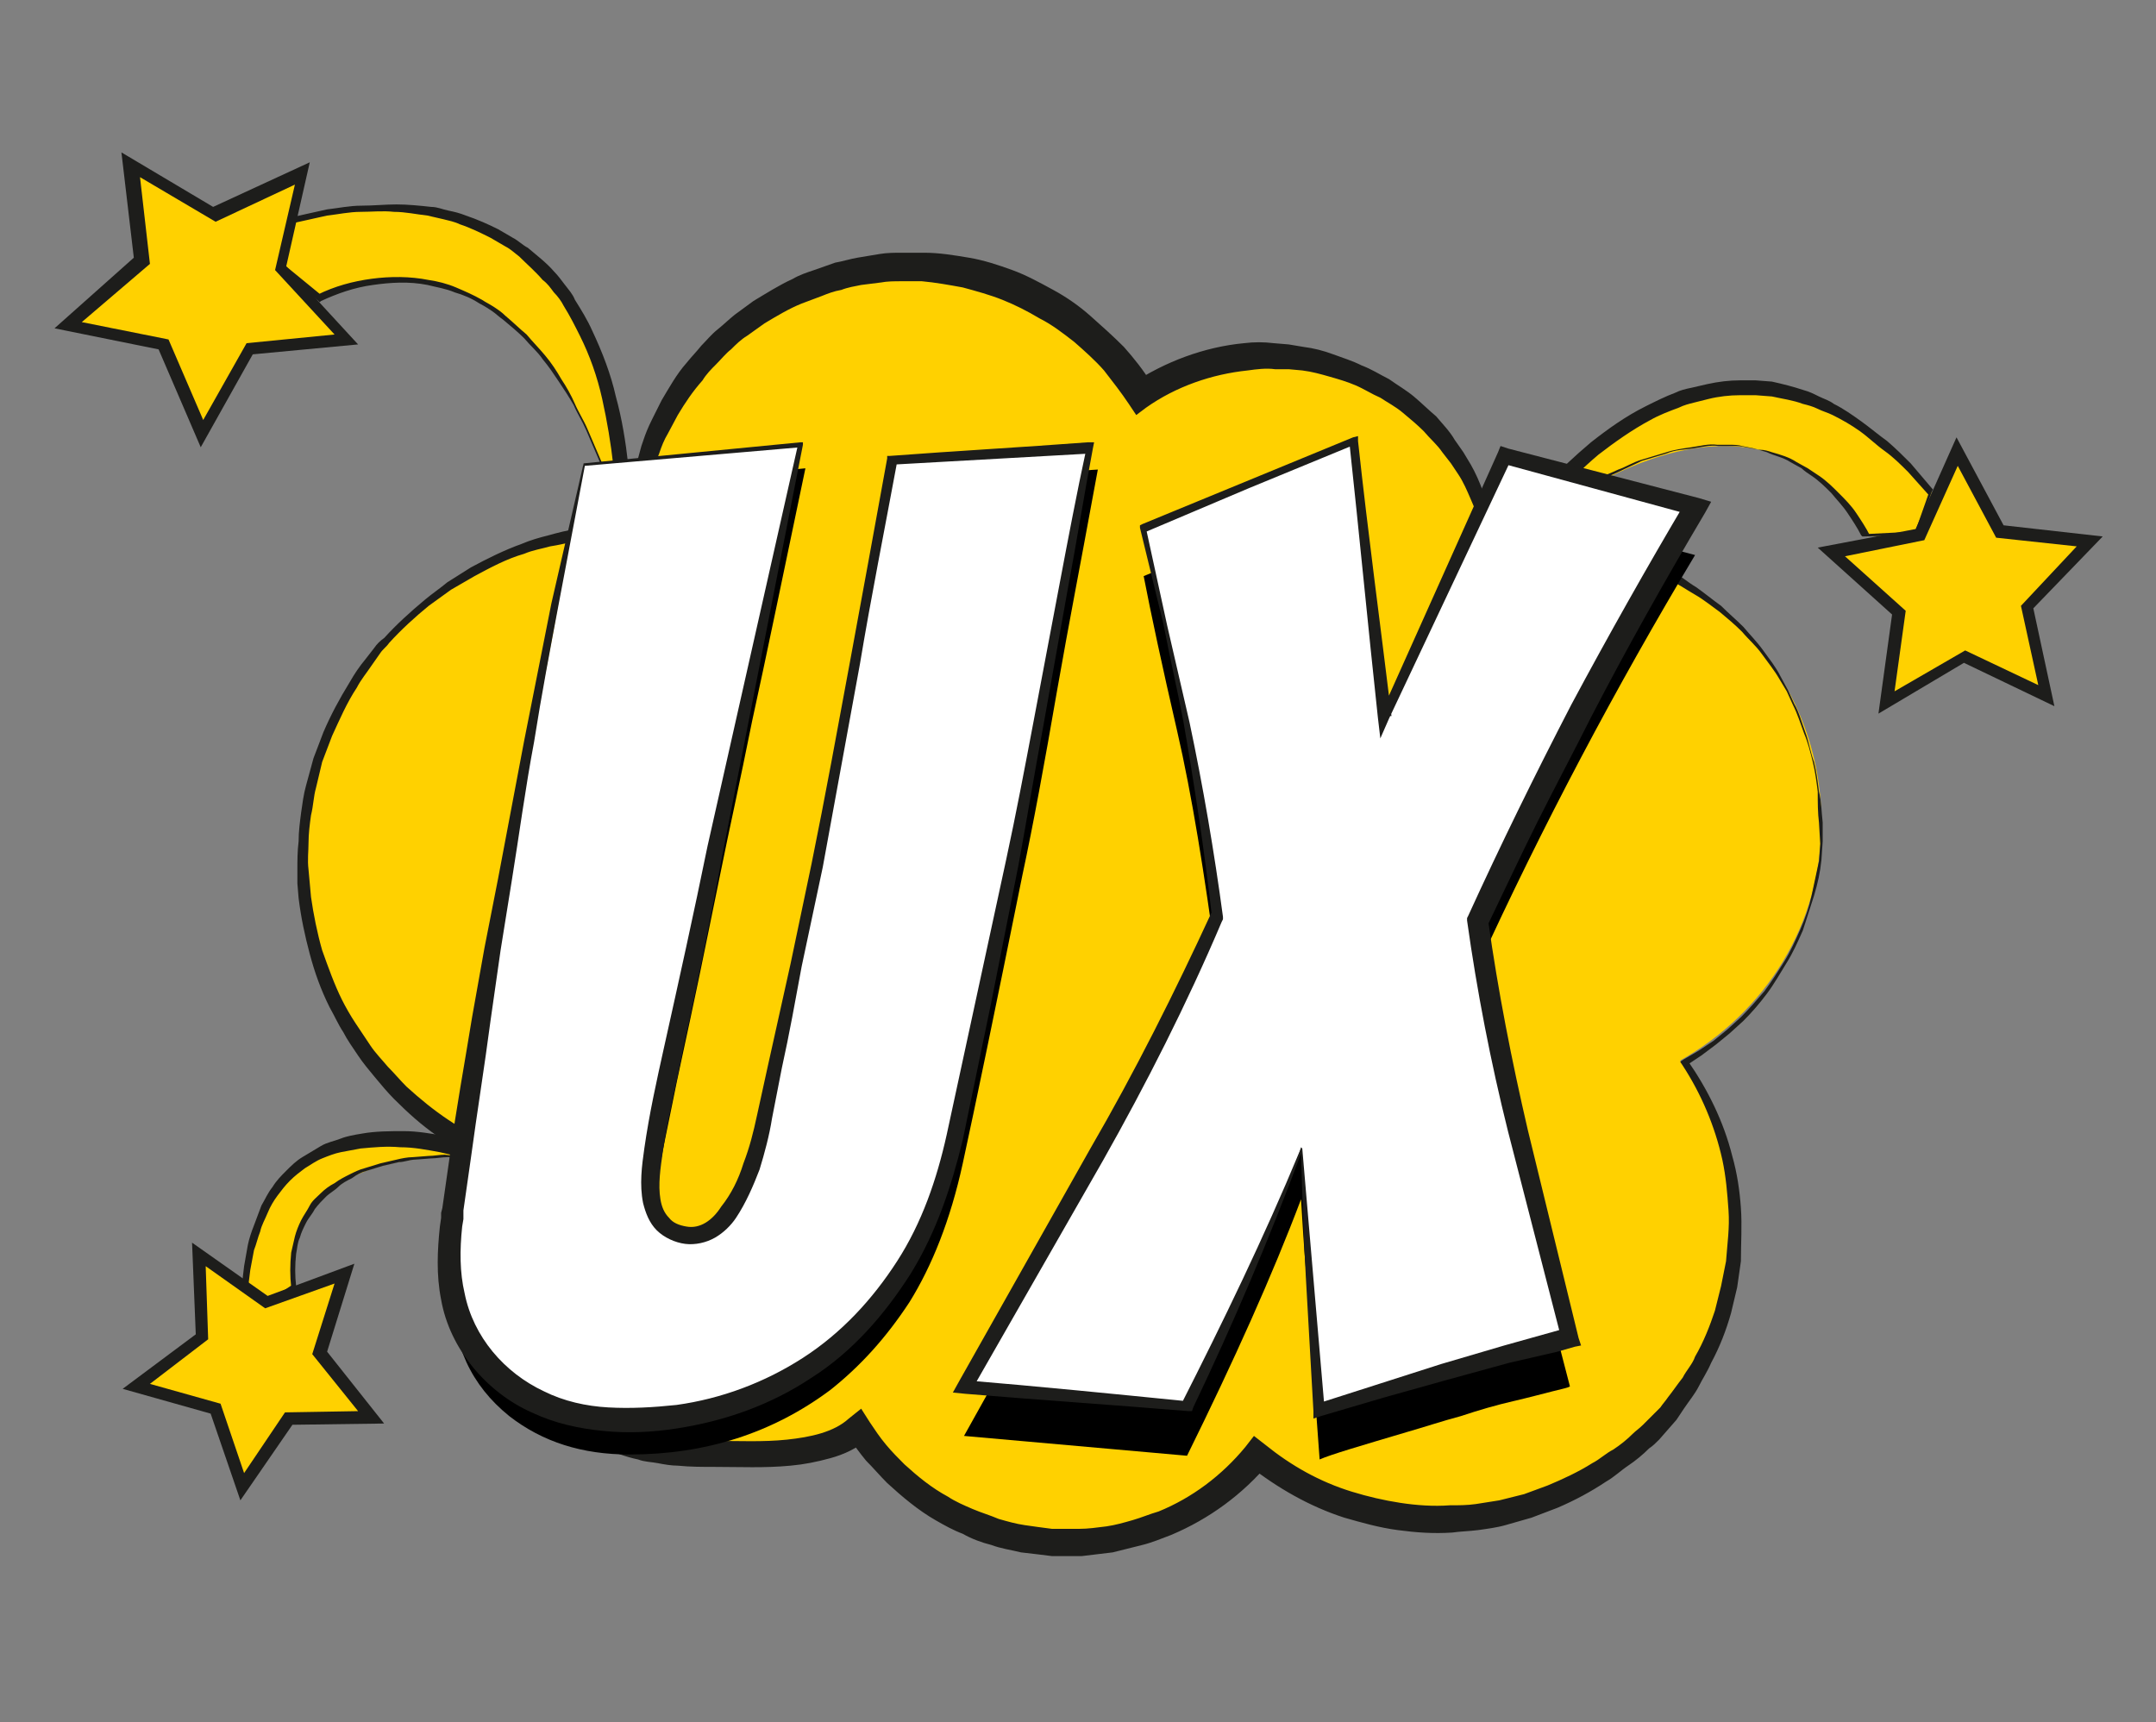 <?xml version="1.0" encoding="utf-8"?>
<!-- Generator: Adobe Illustrator 19.1.0, SVG Export Plug-In . SVG Version: 6.00 Build 0)  -->
<!DOCTYPE svg PUBLIC "-//W3C//DTD SVG 1.1//EN" "http://www.w3.org/Graphics/SVG/1.1/DTD/svg11.dtd">
<svg version="1.1" id="Ebene_1" xmlns="http://www.w3.org/2000/svg" xmlns:xlink="http://www.w3.org/1999/xlink" x="0px" y="0px"
	 viewBox="0 0 174 139" style="enable-background:new 0 0 174 139;" xml:space="preserve">
<rect x="0" y="0" width="174" height="139" fill="#808080" stroke="none"/>
<style type="text/css">
	.st0{fill:#FFD100;}
	.st1{fill:#1D1D1B;}
	.st2{fill:#FFFFFF;}
	.st3{clip-path:url(#SVGID_2_);}
</style>
<g>
	<path class="st0" d="M50.3,43.1c0,0,2-32.2-26.6-25.4l-1.1,3.6l3.3,2.7C25.9,24.1,42.9,14.7,50.3,43.1z"/>
	<path class="st1" d="M49.7,41.1c0-1.2-0.1-2.3-0.2-3.5c-0.2-1.8-0.5-3.6-0.9-5.4c-0.4-1.8-1-3.5-1.8-5.1c-0.4-0.8-0.8-1.6-1.3-2.4
		c-0.2-0.4-0.5-0.8-0.8-1.1c-0.3-0.4-0.5-0.7-0.9-1c-0.6-0.7-1.3-1.3-1.9-1.9c-0.4-0.3-0.7-0.6-1.1-0.8l-1.2-0.7
		c-0.8-0.4-1.6-0.8-2.5-1.1c-0.4-0.2-0.9-0.3-1.3-0.4c-0.4-0.1-0.9-0.2-1.3-0.3c-0.9-0.1-1.8-0.3-2.7-0.3c-0.9-0.1-1.8,0-2.7,0
		c-0.9,0-1.8,0.2-2.7,0.3L23.7,18l0.2-0.2l-1.2,3.6l-0.1-0.3l3.3,2.7l-0.3,0c1.4-0.7,2.9-1.1,4.4-1.3c1.5-0.2,3.1-0.2,4.6,0.1
		c0.7,0.1,1.5,0.3,2.2,0.6c0.7,0.3,1.4,0.6,2.1,1c0.3,0.2,0.7,0.4,1,0.6c0.3,0.2,0.6,0.4,0.9,0.7c0.6,0.5,1.1,1,1.7,1.5
		c0.5,0.6,1,1.1,1.5,1.7c0.5,0.6,0.9,1.2,1.3,1.9c0.4,0.6,0.8,1.3,1.1,2c0.3,0.7,0.7,1.3,1,2c0.3,0.7,0.6,1.4,0.9,2.1
		c0.3,0.7,0.6,1.4,0.8,2.1c0.2,0.7,0.5,1.4,0.7,2.2L49.7,41.1z M50.8,44.9L49.7,41c-0.2-0.7-0.5-1.4-0.7-2.1
		c-0.2-0.7-0.5-1.4-0.8-2.1c-0.3-0.7-0.6-1.4-0.9-2.1c-0.3-0.7-0.7-1.3-1-2c-0.4-0.7-0.8-1.3-1.2-1.9c-0.4-0.6-0.8-1.2-1.3-1.8
		c-0.4-0.6-1-1.1-1.5-1.7c-0.5-0.5-1.1-1-1.7-1.5c-0.3-0.2-0.6-0.5-0.9-0.7c-0.3-0.2-0.6-0.4-1-0.6c-0.6-0.4-1.3-0.7-2-0.9
		c-0.7-0.3-1.4-0.4-2.2-0.6c-1.5-0.3-3-0.2-4.4,0c-1.5,0.2-2.9,0.7-4.2,1.3l-0.1,0.1l-0.1-0.1l-3.3-2.7l-0.1-0.1l0.1-0.2l1.1-3.6
		l0-0.2l0.2,0l2.7-0.6c0.9-0.1,1.8-0.3,2.8-0.3c0.9,0,1.9-0.1,2.8-0.1c0.9,0,1.9,0.1,2.8,0.2c0.5,0,0.9,0.2,1.4,0.3
		c0.5,0.1,0.9,0.2,1.4,0.4c0.9,0.3,1.8,0.7,2.6,1.1l1.2,0.7c0.4,0.2,0.8,0.6,1.2,0.8c0.7,0.6,1.5,1.2,2.1,1.9
		c0.3,0.3,0.6,0.7,0.9,1.1c0.3,0.4,0.6,0.7,0.8,1.2c0.5,0.8,1,1.6,1.4,2.5c0.8,1.7,1.5,3.5,1.9,5.3c0.5,1.8,0.8,3.7,1,5.5
		c0.2,1.9,0.3,3.7,0.2,5.6L50.8,44.9z"/>
	<g>
		<polygon class="st0" points="10.5,13.3 17.2,17.3 24.3,14 22.6,21.6 27.9,27.4 20.1,28.1 16.3,35 13.2,27.8 5.5,26.2 11.4,21.1 		
			"/>
		<path class="st1" d="M16.2,36.1l-3.4-7.9l-8.4-1.7l6.4-5.7l-1-8.5l7.4,4.4l7.8-3.6l-1.9,8.4l5.8,6.3l-8.5,0.8L16.2,36.1z M6.6,26
			l7,1.4l2.8,6.5l3.5-6.2l7.1-0.7l-4.8-5.2l1.6-6.9l-6.4,3l-6.1-3.6l0.8,7L6.6,26z"/>
	</g>
	<path class="st0" d="M38.8,93.4c0,0-18-6.8-19.1,10.7l1.9,1.3l2.1-1.4C23.7,103.9,21.3,92.6,38.8,93.4z"/>
	<path class="st1" d="M36.8,93.3c-0.4-0.1-0.9-0.2-1.3-0.3c-1.1-0.2-2.1-0.4-3.2-0.4c-1.1-0.1-2.1,0-3.2,0.1
		c-0.5,0.1-1.1,0.2-1.6,0.3c-0.5,0.1-1,0.3-1.5,0.5c-0.5,0.2-0.9,0.5-1.4,0.8c-0.4,0.3-0.8,0.6-1.2,1c-0.4,0.4-0.7,0.8-1,1.2
		c-0.3,0.4-0.6,0.9-0.8,1.4c-0.2,0.5-0.5,1-0.6,1.5c-0.2,0.5-0.3,1-0.5,1.5c-0.1,0.5-0.2,1.1-0.3,1.6l-0.2,1.6l-0.1-0.3l1.9,1.3
		l-0.3,0l2.1-1.4l-0.1,0.2c-0.1-0.9-0.1-1.8,0-2.8c0.1-0.4,0.2-0.9,0.3-1.3c0.1-0.4,0.3-0.9,0.5-1.3c0.2-0.4,0.5-0.8,0.7-1.2
		c0.2-0.4,0.6-0.7,0.9-1c0.3-0.3,0.7-0.6,1.1-0.8c0.4-0.3,0.8-0.5,1.2-0.7c0.4-0.2,0.8-0.4,1.2-0.5l1.3-0.4c0.4-0.1,0.9-0.2,1.3-0.3
		c0.4-0.1,0.9-0.2,1.3-0.2l1.3-0.1c0.4,0,0.9-0.1,1.3-0.1L36.8,93.3z M40.5,93.4l-4.4,0c-0.4,0-0.9,0.1-1.3,0.1l-1.3,0.1
		c-0.4,0-0.9,0.2-1.3,0.2c-0.4,0.1-0.9,0.2-1.3,0.3l-1.3,0.4c-0.4,0.1-0.8,0.3-1.2,0.6c-0.4,0.2-0.8,0.4-1.1,0.7
		c-0.3,0.3-0.7,0.5-1,0.8c-0.3,0.3-0.6,0.6-0.9,1c-0.2,0.4-0.5,0.7-0.7,1.1c-0.2,0.4-0.4,0.8-0.5,1.2c-0.2,0.4-0.2,0.8-0.3,1.3
		c-0.1,0.9-0.1,1.8,0,2.6l0,0.2l-0.1,0.1l-2.1,1.4l-0.1,0.1l-0.1-0.1l-1.9-1.3l-0.1-0.1l0-0.2l0.2-1.7c0.1-0.6,0.2-1.1,0.3-1.7
		c0.1-0.5,0.3-1.1,0.5-1.6c0.2-0.5,0.4-1.1,0.6-1.6c0.3-0.5,0.5-1,0.9-1.5c0.3-0.5,0.7-0.9,1.1-1.3c0.4-0.4,0.8-0.8,1.3-1.1
		c0.5-0.3,1-0.6,1.5-0.9c0.5-0.3,1.1-0.4,1.6-0.6c0.5-0.2,1.1-0.3,1.7-0.4c1.1-0.2,2.3-0.2,3.4-0.2c1.1,0,2.2,0.2,3.4,0.4
		c1.1,0.2,2.2,0.5,3.3,0.9L40.5,93.4z"/>
	<g>
		<polygon class="st0" points="11,111.9 16.3,107.9 16.1,101.2 21.5,105 27.8,102.7 25.8,109.1 29.9,114.3 23.3,114.4 19.6,120 
			17.4,113.7 		"/>
		<path class="st1" d="M19.4,121.1l-2.4-7l-7.1-2l5.9-4.4l-0.3-7.4l6.1,4.3l7-2.6l-2.2,7.1l4.6,5.8l-7.4,0.1L19.4,121.1z
			 M12.1,111.7l5.7,1.6l1.9,5.6l3.3-4.9l5.9-0.1l-3.7-4.6l1.8-5.7l-5.6,2l-4.8-3.4l0.2,5.9L12.1,111.7z"/>
	</g>
	<path class="st0" d="M121.8,43.8c0,0,16.5-25.2,34.1-4.1l-1.2,3.4l-4,0.2C150.7,43.2,143.3,26.6,121.8,43.8z"/>
	<path class="st1" d="M120.4,44.7l0.9-1.3c1-1.5,2.1-2.8,3.3-4.1c1.2-1.3,2.5-2.5,3.8-3.6c1.4-1.1,2.8-2.1,4.4-2.9
		c0.8-0.4,1.6-0.8,2.4-1.1c0.4-0.2,0.8-0.3,1.3-0.4c0.4-0.1,0.9-0.2,1.3-0.3c0.9-0.2,1.8-0.3,2.6-0.3c0.4,0,0.9,0,1.3,0l1.3,0.1
		c0.9,0.2,1.7,0.4,2.6,0.7c0.4,0.1,0.8,0.3,1.2,0.5c0.4,0.2,0.8,0.3,1.2,0.6c0.8,0.4,1.5,0.9,2.2,1.4c0.7,0.5,1.4,1.1,2.1,1.6
		c0.7,0.6,1.3,1.2,1.9,1.8l1.7,2l0.1,0.1l-0.1,0.2l-1.2,3.3l-0.1,0.2l-0.2,0l-4,0.1l-0.1,0l-0.1-0.1c-0.3-0.6-0.7-1.2-1.1-1.8
		c-0.4-0.6-0.9-1.1-1.3-1.6c-0.5-0.5-1-1-1.6-1.4c-0.3-0.2-0.6-0.4-0.8-0.6l-0.9-0.5c-0.6-0.4-1.3-0.5-1.9-0.8
		c-0.3-0.1-0.7-0.2-1-0.3l-1-0.2c-0.3-0.1-0.7-0.1-1-0.1l-1,0c-0.7-0.1-1.4,0.1-2.1,0.2c-0.7,0.1-1.4,0.2-2,0.4l-2,0.6
		c-0.7,0.2-1.3,0.6-1.9,0.8c-0.6,0.3-1.3,0.5-1.9,0.9l-1.8,1.1c-0.6,0.4-1.2,0.7-1.8,1.1l-3.4,2.5L120.4,44.7z M123.3,42.6l1.8-1.4
		c0.5-0.4,1.2-0.8,1.8-1.1l1.8-1.1c0.6-0.4,1.3-0.6,1.9-0.9c0.6-0.3,1.3-0.6,1.9-0.9l2-0.6c0.7-0.3,1.4-0.3,2.1-0.4
		c0.7-0.1,1.4-0.3,2.1-0.2l1.1,0c0.4,0,0.7,0,1.1,0.1l1.1,0.2c0.4,0,0.7,0.1,1,0.2c0.7,0.2,1.4,0.4,2,0.8l0.9,0.5
		c0.3,0.2,0.6,0.4,0.9,0.6c0.6,0.4,1.1,0.9,1.6,1.4c0.5,0.5,1,1,1.4,1.6c0.4,0.6,0.8,1.2,1.1,1.8l-0.2-0.1l4-0.2l-0.2,0.2l1.2-3.4
		l0,0.3l-1.7-1.9c-0.6-0.6-1.2-1.2-1.9-1.7c-0.7-0.5-1.3-1.1-2-1.6c-0.7-0.5-1.4-0.9-2.2-1.3c-0.4-0.2-0.8-0.3-1.2-0.5
		c-0.4-0.2-0.8-0.3-1.2-0.4c-0.8-0.3-1.6-0.4-2.5-0.6l-1.3-0.1c-0.4,0-0.8,0-1.3,0c-0.8,0-1.7,0.1-2.5,0.3c-0.4,0.1-0.8,0.2-1.2,0.3
		c-0.4,0.1-0.8,0.2-1.2,0.4c-0.8,0.3-1.6,0.6-2.3,1c-1.5,0.8-2.9,1.8-4.2,2.8c-1.3,1.1-2.5,2.3-3.7,3.5
		C124.7,40.9,124,41.7,123.3,42.6z"/>
	<g>
		<polygon class="st0" points="168.7,43.8 161.5,43 158,36.5 155,43.2 147.8,44.5 153.2,49.5 152.3,56.7 158.6,53.1 165.2,56.2 
			163.7,49.1 		"/>
		<path class="st1" d="M151.6,57.6l1.1-8l-6-5.4l7.9-1.5l3.3-7.4l3.8,7.1l8,0.9l-5.6,5.8l1.7,7.9l-7.3-3.5L151.6,57.6z M148.9,44.9
			l4.9,4.4l-0.9,6.5l5.7-3.3l5.9,2.8l-1.4-6.4l4.5-4.8l-6.5-0.7l-3.1-5.8l-2.7,6L148.9,44.9z"/>
	</g>
	<path class="st0" d="M147,66.4C147,54,137,44,124.6,44c-1.5,0-2.9,0.1-4.3,0.4c-1.2-8.9-8.8-15.8-18.1-15.8
		c-3.8,0-7.4,1.2-10.4,3.2c-4-6.1-10.9-10.2-18.7-10.2c-12,0-21.7,9.4-22.3,21.2c0,0,0,0-0.1,0c-14.6,0-26.4,11.8-26.4,26.4
		c0,10.6,6.2,19.7,15.2,23.9c-0.8,2-1.3,4.2-1.3,6.6c0,9.6,7.8,17.4,17.4,17.4c4.3,0,10.6,0.7,13.6-2c3.6,5.5,9.8,9.2,16.8,9.2
		c6.1,0,11.6-2.8,15.3-7.1c4.1,3.3,9.2,5.3,14.8,5.3c13,0,23.6-10.6,23.6-23.6c0-4.9-1.5-9.5-4.1-13.3C142.5,81.7,147,74.6,147,66.4
		z"/>
	<path class="st1" d="M146.8,66.4c-0.1-0.8-0.1-1.6-0.1-2.5c-0.1-0.8-0.2-1.6-0.4-2.4c-0.2-0.8-0.4-1.6-0.7-2.3
		c-0.3-0.8-0.5-1.5-0.9-2.3l-0.5-1.1l-0.6-1c-0.4-0.7-0.9-1.3-1.4-2c-0.5-0.7-1.1-1.2-1.6-1.8c-0.6-0.6-1.2-1.1-1.8-1.6
		c-0.7-0.5-1.3-1-2-1.4c-0.7-0.4-1.4-0.9-2.1-1.2c-0.7-0.3-1.5-0.7-2.2-0.9l-1.1-0.4l-1.2-0.3c-0.8-0.2-1.6-0.3-2.4-0.4
		c-0.8-0.1-1.6-0.1-2.4-0.2c-0.8-0.1-1.6,0-2.4,0.1c-0.8,0.1-1.6,0.2-2.4,0.4l-0.5,0.1l-0.1-0.6c-0.2-0.7-0.3-1.5-0.5-2.2
		c-0.2-0.7-0.5-1.4-0.8-2.1c-0.3-0.7-0.6-1.4-1-2l-0.6-0.9l-0.7-0.9c-0.4-0.6-1-1.1-1.5-1.7c-0.5-0.5-1.1-1-1.7-1.5
		c-0.6-0.5-1.2-0.8-1.8-1.2c-0.7-0.3-1.3-0.7-2-1c-0.7-0.3-1.4-0.5-2.1-0.7c-0.7-0.2-1.4-0.4-2.2-0.5l-1.1-0.1l-1.1,0
		c-0.7-0.1-1.5,0-2.2,0.1c-2.9,0.3-5.8,1.3-8.2,3l-0.8,0.6l-0.6-0.9c-0.6-0.9-1.3-1.8-2-2.7c-0.7-0.8-1.6-1.6-2.4-2.3
		c-0.9-0.7-1.8-1.4-2.8-1.9c-1-0.6-2-1.1-3-1.5c-1-0.4-2.1-0.7-3.2-1c-1.1-0.2-2.2-0.4-3.3-0.5l-0.8,0l-0.2,0l-0.1,0c0,0-0.1,0,0,0
		l0,0l-0.1,0l-0.4,0c-0.6,0-1.2,0-1.7,0.1l-1.6,0.2c-0.5,0.1-1.1,0.2-1.6,0.4c-0.6,0.1-1.1,0.3-1.6,0.5c-0.5,0.2-1.1,0.4-1.6,0.6
		c-1,0.4-2,1-3,1.6l-1.4,1c-0.5,0.3-0.9,0.7-1.3,1.1c-0.4,0.3-0.8,0.8-1.2,1.2c-0.4,0.4-0.8,0.8-1.1,1.3c-0.8,0.9-1.4,1.8-2,2.8
		l-0.8,1.5c-0.3,0.5-0.5,1-0.7,1.6c-0.2,0.5-0.4,1.1-0.6,1.6L52,38.7l-0.2,0.8c-0.3,1.1-0.4,2.3-0.5,3.4l0,0.4l-0.4,0l-2.2,0.1
		c-0.8,0-1.4,0.2-2.2,0.3c-0.7,0.1-1.4,0.3-2.1,0.4c-0.7,0.2-1.4,0.3-2.1,0.6c-1.4,0.4-2.7,1.1-4,1.8l-1.9,1.1l-1.8,1.3
		c-1.1,0.9-2.2,1.9-3.2,3c-0.2,0.3-0.5,0.5-0.7,0.8L30,53.7c-0.4,0.6-0.9,1.2-1.2,1.8c-0.8,1.2-1.4,2.6-2,3.9L26,61.5l-0.5,2.1
		c-0.2,0.7-0.2,1.4-0.4,2.2c-0.1,0.7-0.2,1.5-0.2,2.2c0,0.7-0.1,1.4,0,2.2l0.1,1.1l0.1,1.1c0.2,1.4,0.5,2.9,0.9,4.3
		c0.5,1.4,1,2.8,1.6,4c0.3,0.6,0.7,1.3,1.1,1.9c0.4,0.6,0.8,1.2,1.2,1.8c0.4,0.6,0.9,1.1,1.4,1.7c0.5,0.5,1,1.1,1.5,1.6
		c1.1,1,2.2,1.9,3.4,2.7c1.2,0.8,2.5,1.5,3.8,2.1l0.7,0.3l-0.3,0.7c-0.7,1.8-1.1,3.7-1.2,5.6l0,0.7l0,0.8c0,0.5,0,1,0.1,1.5
		c0.1,0.5,0.1,0.9,0.2,1.4l0.4,1.4l0.5,1.3c0.2,0.4,0.4,0.9,0.6,1.3c0.5,0.8,0.9,1.6,1.5,2.4c0.3,0.4,0.6,0.7,0.9,1.1
		c0.3,0.4,0.6,0.7,1,1c0.7,0.7,1.5,1.2,2.2,1.7c0.4,0.2,0.8,0.5,1.2,0.7l1.3,0.6c0.9,0.3,1.8,0.7,2.7,0.9c0.5,0.1,0.9,0.2,1.4,0.2
		c0.5,0.1,0.9,0.1,1.4,0.1c0.9,0.1,2,0,3,0.1c2,0,4,0.1,5.9-0.1c1.9-0.2,3.8-0.6,5-1.7l1-0.8l0.7,1.1c0.4,0.6,0.8,1.2,1.3,1.8
		c0.5,0.6,1,1.1,1.5,1.6c1.1,1,2.2,1.9,3.5,2.6c0.6,0.4,1.3,0.7,2,1c0.7,0.3,1.4,0.5,2.1,0.8c0.7,0.2,1.4,0.4,2.1,0.5
		c0.7,0.1,1.4,0.2,2.2,0.3l1.1,0c0.3,0,0.8,0,1.1,0c0.7,0,1.4-0.1,2.2-0.2c0.7-0.1,1.4-0.3,2.1-0.5c0.7-0.2,1.4-0.5,2.1-0.7
		c2.7-1.1,5.1-2.9,7-5.2l0.7-0.9l0.9,0.7c2.1,1.7,4.4,3,7,3.8c1.3,0.4,2.6,0.7,3.9,0.9c1.3,0.2,2.7,0.3,4,0.2c0.7,0,1.4,0,2.1-0.1
		c0.6-0.1,1.3-0.2,1.9-0.3l2-0.5l1.9-0.7c1.2-0.5,2.5-1.1,3.6-1.8c0.6-0.3,1.1-0.8,1.7-1.1c0.6-0.4,1.1-0.8,1.6-1.3
		c0.2-0.2,0.5-0.4,0.8-0.7l0.7-0.7l0.7-0.7c0.2-0.3,0.4-0.5,0.6-0.8c0.4-0.5,0.8-1.1,1.2-1.6c0.3-0.6,0.8-1.1,1-1.7
		c0.7-1.2,1.2-2.5,1.6-3.7l0.5-2l0.4-2c0.1-1.4,0.3-2.7,0.2-4.1c-0.1-1.4-0.2-2.7-0.5-4.1c-0.6-2.7-1.7-5.3-3.2-7.6l-0.2-0.3
		l0.3-0.2l1.2-0.7l1.2-0.8l1.1-0.9l1.1-1c0.7-0.7,1.3-1.4,1.9-2.1c0.6-0.8,1.1-1.6,1.6-2.4c0.5-0.8,0.9-1.7,1.3-2.6
		c0.4-0.9,0.7-1.8,0.9-2.7c0.2-0.9,0.4-1.9,0.6-2.8l0.1-1.4L146.8,66.4L146.8,66.4z M147.1,66.4l0,1.5l-0.1,1.5
		c-0.1,1-0.3,1.9-0.6,2.9c-0.3,0.9-0.6,1.9-0.9,2.8c-0.4,0.9-0.8,1.8-1.3,2.6c-0.5,0.8-1,1.7-1.6,2.5c-0.6,0.8-1.2,1.5-1.9,2.2
		l-1.1,1l-1.1,0.9l-1.2,0.9l-1.2,0.8l0.1-0.4c1.6,2.3,2.9,4.9,3.6,7.7c0.4,1.4,0.6,2.8,0.7,4.2c0.1,1.4,0,2.9,0,4.3l-0.3,2.1
		l-0.5,2.1c-0.4,1.4-0.9,2.7-1.6,4c-0.3,0.7-0.7,1.3-1,1.9c-0.3,0.6-0.8,1.2-1.2,1.8c-0.2,0.3-0.4,0.6-0.6,0.9l-0.7,0.8l-0.7,0.8
		c-0.3,0.3-0.5,0.5-0.8,0.7c-0.5,0.5-1.1,1-1.7,1.4c-0.6,0.4-1.1,0.9-1.8,1.3c-1.2,0.8-2.5,1.5-3.9,2.1l-2.1,0.8l-2.1,0.6
		c-0.7,0.2-1.5,0.3-2.2,0.4c-0.8,0.1-1.4,0.1-2.1,0.2c-1.5,0.1-2.9,0-4.4-0.2c-1.5-0.2-2.9-0.6-4.3-1c-2.8-0.9-5.4-2.4-7.7-4.2
		l1.6-0.2c-2.1,2.5-4.8,4.5-7.9,5.8c-0.8,0.3-1.5,0.6-2.3,0.8c-0.8,0.2-1.6,0.4-2.4,0.6c-0.8,0.1-1.7,0.2-2.5,0.3
		c-0.4,0-0.7,0-1.2,0l-1.2,0c-0.8-0.1-1.6-0.2-2.5-0.3c-0.8-0.2-1.6-0.3-2.4-0.6c-0.8-0.2-1.6-0.5-2.3-0.9c-0.8-0.3-1.5-0.7-2.2-1.1
		c-1.4-0.8-2.7-1.9-3.9-3c-0.6-0.6-1.1-1.2-1.7-1.8c-0.5-0.6-1-1.3-1.5-2l1.7,0.2c-0.9,0.8-2,1.3-3.1,1.6c-1.1,0.3-2.1,0.5-3.2,0.6
		c-2.1,0.2-4.1,0.1-6.1,0.1c-1,0-2,0-3-0.1c-0.5,0-1.1-0.1-1.6-0.2c-0.5-0.1-1.1-0.1-1.6-0.3c-1-0.2-2-0.6-3-1l-1.4-0.7
		c-0.5-0.3-0.9-0.5-1.4-0.8c-0.9-0.6-1.7-1.2-2.5-2c-0.4-0.3-0.8-0.7-1.1-1.1c-0.4-0.4-0.7-0.8-1-1.2c-0.6-0.8-1.2-1.8-1.7-2.7
		c-0.2-0.5-0.5-0.9-0.7-1.4l-0.5-1.5l-0.4-1.5c-0.1-0.5-0.2-1.1-0.3-1.6c-0.1-0.5-0.1-1-0.1-1.5l0-0.8c0-0.3,0-0.5,0-0.8
		c0.1-2.1,0.6-4.2,1.4-6.1l0.4,1c-1.4-0.7-2.7-1.4-3.9-2.4c-1.3-0.9-2.4-1.9-3.5-3c-0.5-0.5-1-1.1-1.5-1.7c-0.5-0.6-1-1.2-1.4-1.8
		c-0.4-0.6-0.9-1.3-1.2-1.9c-0.4-0.6-0.7-1.3-1.1-2c-0.7-1.4-1.2-2.8-1.6-4.3c-0.4-1.5-0.7-2.9-0.9-4.5L24,71.3l0-1.1
		c0-0.7,0-1.5,0.1-2.3c0-0.8,0.1-1.5,0.2-2.3c0.1-0.7,0.2-1.5,0.4-2.2l0.6-2.2l0.8-2.1c0.6-1.4,1.3-2.7,2.1-4
		c0.4-0.7,0.8-1.3,1.3-1.9l0.7-0.9c0.2-0.3,0.5-0.6,0.8-0.8c1-1.1,2.1-2.1,3.3-3.1c0.6-0.5,1.2-0.9,1.8-1.4l1.9-1.2
		c1.3-0.7,2.7-1.4,4.1-1.9c0.7-0.3,1.4-0.5,2.2-0.7c0.7-0.2,1.5-0.4,2.2-0.5c1.5-0.3,3-0.3,4.5-0.4l-0.4,0.4
		c0.1-1.2,0.2-2.4,0.4-3.6l0.2-0.9l0.2-0.9c0.2-0.6,0.3-1.2,0.5-1.7c0.2-0.6,0.4-1.1,0.7-1.7l0.8-1.6c0.6-1,1.2-2.1,2-3
		c0.4-0.5,0.8-0.9,1.2-1.4c0.4-0.4,0.8-0.9,1.3-1.3c0.5-0.4,0.9-0.8,1.4-1.2l1.5-1.1c1-0.6,2.1-1.3,3.2-1.8c0.5-0.3,1.1-0.5,1.7-0.7
		c0.6-0.2,1.1-0.4,1.7-0.6c0.6-0.1,1.2-0.3,1.8-0.4l1.8-0.3c0.6-0.1,1.2-0.1,1.8-0.1l0.4,0l0.1,0l0.2,0l0.2,0l0.9,0
		c1.2,0,2.4,0.2,3.6,0.4c1.2,0.2,2.4,0.6,3.5,1c1.1,0.4,2.2,1,3.3,1.6c1.1,0.6,2.1,1.3,3,2.1c0.9,0.8,1.8,1.6,2.7,2.5
		c0.8,0.9,1.6,1.9,2.2,2.9L91.3,31c2.7-1.8,5.9-3,9.1-3.3c0.8-0.1,1.6-0.1,2.4,0l1.2,0.1l1.2,0.2c0.8,0.1,1.6,0.3,2.4,0.6
		c0.8,0.3,1.5,0.5,2.3,0.9c0.8,0.3,1.4,0.7,2.2,1.1c0.7,0.5,1.4,0.9,2,1.4c0.6,0.5,1.2,1.1,1.8,1.6c0.5,0.6,1.1,1.2,1.5,1.9l0.7,1
		l0.6,1c0.4,0.7,0.7,1.4,1,2.2c0.3,0.8,0.6,1.5,0.7,2.3c0.2,0.8,0.3,1.6,0.5,2.4l-0.7-0.5c0.8-0.1,1.7-0.2,2.5-0.3
		c0.8,0,1.7-0.1,2.5,0c0.8,0.1,1.7,0.1,2.5,0.3c0.8,0.1,1.7,0.3,2.4,0.5l1.2,0.3l1.2,0.4c0.8,0.3,1.5,0.7,2.3,1
		c0.8,0.3,1.4,0.9,2.1,1.3c0.7,0.5,1.3,1,2,1.5c0.6,0.6,1.2,1.1,1.8,1.7c0.5,0.6,1.1,1.2,1.6,1.9c0.5,0.7,1,1.3,1.4,2.1l0.6,1.1
		l0.5,1.1c0.4,0.7,0.6,1.5,0.9,2.3c0.3,0.8,0.4,1.6,0.7,2.4c0.2,0.8,0.3,1.6,0.4,2.4C147,64.7,147,65.5,147.1,66.4L147.1,66.4z"/>
	<path d="M47.3,39.5c1.5-0.1,3.3-0.3,5.4-0.5c2.1-0.2,4.1-0.4,6.1-0.6c2-0.2,4.1-0.4,6.2-0.6c-1.8,8.6-3.2,15.4-4.3,20.4
		c-1,5-1.9,9-2.5,12c-0.6,3-1.2,5.8-1.7,8.3c-1.1,5.3-1.9,8.8-2.2,10.4c-1,4.8-1.6,7.9-1.6,9.3c0,1.4,0.3,2.5,0.9,3.2
		c0.6,0.7,1.4,1.1,2.4,1.1c1,0,1.9-0.5,2.7-1.5c0.8-1,1.5-2.1,2-3.5c0.5-1.3,0.9-2.7,1.2-4.1c0.3-1.4,0.6-2.8,0.9-4.2
		c0.3-1.4,0.7-3.4,1.3-6c0.5-2.5,1-5.2,1.6-8c0.5-2.8,1.1-5.6,1.6-8.4c1.5-7.3,3.2-16.6,5.1-27.9l16.2-1l-0.5,2.7
		c-0.8,4.4-1.8,9.5-2.8,15.2c-1,5.8-1.9,10.7-2.8,14.9c-2.2,10.9-3.8,18.6-4.8,23.2c-1,4.6-2.5,8.3-4.3,11.2c-1.9,2.9-4,5.2-6.4,7.1
		c-4.7,3.5-10.1,5.2-16.2,5.2c-3.8,0-7-1-9.7-3.1c-3.1-2.5-4.6-5.8-4.6-10c0-0.3,0-0.6,0-0.8c0-0.3,0.1-1.2,0.3-2.8
		c0.2-1.6,0.6-4.5,1.2-8.6c0.6-4.2,1.3-8.5,2-13c0.7-4.5,1.5-9,2.4-13.6c0.8-4.5,1.6-8.7,2.3-12.4C46.1,45.4,47,40.8,47.3,39.5z"/>
	<path d="M105,96.8c-2.3,6.1-5.4,13-9.2,20.7l-18-1.6c3.5-6.3,7-12.5,10.6-18.7c3.5-6.2,6.8-12.6,9.8-19.3c-1-7.4-2-13.7-3.2-18.9
		c-1.2-5.2-2.1-9.4-2.7-12.5l17-7c0.3,3.4,0.8,7.1,1.2,11.1c0.5,4,0.9,7.7,1.2,11.2c4.2-9.6,7.4-16.6,9.7-21.1l15.4,4.1
		c-6.4,10.7-12.3,21.8-17.6,33.4c0.8,6,2.1,12.4,3.8,19.1c1.7,6.7,2.9,11.6,3.7,14.6c-0.1,0.1-0.6,0.2-1.4,0.4s-1.9,0.5-3.2,0.8
		c-1.3,0.3-2.7,0.7-4.2,1.2c-1.5,0.4-3,0.9-4.4,1.3c-3.7,1.1-6.1,1.8-7,2.2c-0.2-2.8-0.4-5.5-0.6-8c-0.2-2.5-0.3-4.9-0.5-7.2
		C105.2,100.3,105.1,98.3,105,96.8z"/>
	<path class="st2" d="M105,92.7c-2.3,6.1-5.4,13-9.2,20.7l-18-1.6c3.5-6.3,7-12.5,10.6-18.7c3.5-6.2,6.8-12.6,9.8-19.3
		c-1-7.4-2-13.7-3.2-18.9c-1.2-5.2-2.1-9.4-2.7-12.5l17-7c0.3,3.4,0.8,7.1,1.2,11.1c0.5,4,0.9,7.7,1.2,11.2
		c4.2-9.6,7.4-16.6,9.7-21.1l15.4,4.1c-6.4,10.7-12.3,21.8-17.6,33.4c0.8,6,2.1,12.4,3.8,19.1c1.7,6.7,2.9,11.6,3.7,14.6
		c-0.1,0.1-0.6,0.2-1.4,0.4c-0.8,0.2-1.9,0.5-3.2,0.8c-1.3,0.3-2.7,0.7-4.2,1.2c-1.5,0.4-3,0.9-4.4,1.3c-3.7,1.1-6.1,1.8-7,2.2
		c-0.2-2.8-0.4-5.5-0.6-8c-0.2-2.5-0.3-4.9-0.5-7.2C105.2,96.2,105.1,94.3,105,92.7z"/>
	<path class="st1" d="M105,93.1c-2.6,7-5.5,13.8-8.7,20.5l-0.1,0.3l-0.3,0c-6-0.5-12-0.9-18-1.4l-1-0.1l0.5-0.9l10.6-18.8
		c3.6-6.2,6.8-12.6,9.8-19.1l0,0.3c-0.6-5.3-1.4-10.5-2.3-15.7c-0.5-2.6-1.1-5.2-1.6-7.8L92,42.6L92,42.4l0.2-0.1l8.5-3.5l8.5-3.5
		l0.4-0.1l0,0.4c0.8,7.4,1.8,14.8,2.7,22.2l-0.9-0.1l9.5-21.2l0.2-0.5l0.6,0.2l15.4,4l1,0.3l-0.5,0.9c-3.2,5.4-6.3,10.9-9.2,16.5
		c-1.4,2.8-2.9,5.6-4.3,8.4c-1.4,2.8-2.7,5.6-4.1,8.5l0.1-0.5c0.8,5.7,1.9,11.3,3.2,16.9l4.1,16.8l0.2,0.6l-0.5,0.1l-1.4,0.4
		l-1.3,0.3l-1.3,0.3l-1.3,0.3l-5.1,1.4l-2.5,0.7l-2.5,0.7l-5.1,1.5l-0.6,0.2l0-0.6l-0.6-10.6C105.2,99.9,105.1,96.5,105,93.1z
		 M105.1,92.7c0.3,3.5,0.6,7,0.9,10.5l0.9,10.5l-0.6-0.4l5-1.6l2.5-0.8l2.5-0.8l5.1-1.5l5-1.4l-0.4,0.8l-4.3-16.7
		c-1.4-5.6-2.5-11.3-3.3-17l0-0.2l0.1-0.2c2.6-5.7,5.4-11.4,8.3-17c3-5.6,6.1-11.1,9.3-16.5l0.5,1.2l-15.4-4.2l0.8-0.4l-9.9,21
		l-0.7,1.6l-0.2-1.7c-0.8-7.4-1.5-14.8-2.3-22.2l0.4,0.2l-8.5,3.5l-8.5,3.6l0.2-0.3l1.7,7.8l1.8,7.8c1.1,5.2,2,10.5,2.7,15.7l0,0.2
		l-0.1,0.2c-2.8,6.6-6.1,13.1-9.6,19.3l-10.7,18.7l-0.5-1c6,0.5,12,1.1,18,1.7l-0.5,0.3c3.4-6.7,6.7-13.5,9.6-20.5l0.1-0.3
		L105.1,92.7z"/>
	<path class="st2" d="M47.1,37.5c1.5-0.1,3.3-0.3,5.3-0.5c2-0.2,4-0.4,6-0.6c2-0.2,4-0.4,6.2-0.6C62.8,44.3,61.4,51,60.4,56
		c-1,5-1.9,8.9-2.5,11.9c-0.6,3-1.2,5.7-1.7,8.2c-1.1,5.2-1.8,8.6-2.2,10.2c-1,4.8-1.6,7.8-1.6,9.2c0,1.4,0.3,2.4,0.9,3.2
		c0.6,0.7,1.4,1.1,2.4,1.1c1,0,1.9-0.5,2.7-1.4c0.8-1,1.4-2.1,2-3.4c0.5-1.3,0.9-2.7,1.2-4c0.3-1.4,0.6-2.8,0.9-4.2
		c0.3-1.4,0.7-3.4,1.2-5.9c0.5-2.5,1-5.1,1.6-7.9c0.5-2.7,1.1-5.5,1.6-8.3c1.4-7.2,3.1-16.4,5.1-27.5l16-1l-0.5,2.7
		c-0.8,4.3-1.7,9.4-2.7,15c-1,5.7-1.9,10.6-2.7,14.7c-2.1,10.8-3.7,18.4-4.8,22.9c-1,4.5-2.5,8.2-4.3,11c-1.8,2.8-3.9,5.2-6.4,7
		c-4.6,3.4-10,5.2-16,5.2c-3.7,0-6.9-1-9.6-3.1c-3-2.5-4.5-5.8-4.5-9.8c0-0.3,0-0.6,0-0.8c0-0.3,0.1-1.2,0.3-2.8
		c0.2-1.6,0.6-4.4,1.2-8.5c0.6-4.1,1.3-8.4,2-12.8c0.7-4.4,1.5-8.9,2.3-13.4c0.8-4.5,1.6-8.5,2.3-12.2C46,43.3,46.9,38.7,47.1,37.5z
		"/>
	<path class="st1" d="M47.1,37.4l17.5-1.7l0.2,0l0,0.2l-6.4,32.6c-1,5.4-2.1,10.9-3.3,16.3c-0.5,2.7-1.2,5.4-1.6,8.1
		c-0.2,1.4-0.4,2.7-0.2,3.9c0.1,0.6,0.3,1.1,0.7,1.5c0.3,0.4,0.8,0.6,1.4,0.7c1.1,0.2,2.1-0.5,2.8-1.6c0.8-1,1.4-2.2,1.8-3.5
		c0.5-1.3,0.8-2.5,1.1-3.9l0.9-4.1c0.6-2.7,1.2-5.4,1.8-8.1l1.7-8.1c1.1-5.4,2.1-10.9,3.1-16.3c1-5.4,2-10.9,3-16.4l0-0.2l0.2,0
		c5.3-0.4,10.7-0.7,16-1.1l0.5,0l-0.1,0.5c-0.7,3.7-1.3,7.5-2,11.2l-2,11.2c-0.7,3.7-1.3,7.4-2,11.2l-2.2,11.1l-2.3,11.1
		c-0.9,3.7-2.1,7.4-4.2,10.8c-2.1,3.3-4.7,6.3-8,8.4c-3.3,2.2-7,3.5-10.9,4.1c-1.9,0.3-3.9,0.4-5.9,0.2c-2-0.2-3.9-0.6-5.8-1.5
		c-3.6-1.6-6.6-5.1-7.3-9.1c-0.4-2-0.3-4-0.1-5.9l0.1-0.7l0-0.4l0.1-0.4l0.2-1.4l0.4-2.8c0.5-3.7,1.2-7.5,1.8-11.2l1-5.6l1.1-5.6
		c0.7-3.7,1.4-7.4,2.1-11.1l2.2-11.1L47.1,37.4z M47.2,37.6l-2.1,11.1c-0.7,3.7-1.4,7.4-2,11.2c-0.7,3.7-1.2,7.5-1.8,11.2l-0.9,5.6
		l-0.8,5.6c-0.5,3.8-1.1,7.5-1.6,11.2l-0.4,2.8l-0.2,1.4l0,0.4c0,0,0,0.2,0,0.1l0,0.2L37.3,99c-0.2,1.9-0.2,3.7,0.2,5.4
		c0.7,3.5,3.2,6.4,6.4,7.9c1.6,0.8,3.4,1.2,5.2,1.3c1.8,0.1,3.6,0,5.5-0.2c3.6-0.5,7.1-1.8,10.2-3.8c3.1-2,5.6-4.7,7.6-7.8
		c2-3.1,3.2-6.6,4-10.2l2.4-11.1l2.4-11.1c0.8-3.7,1.5-7.4,2.2-11.1l2.1-11.1c0.7-3.7,1.4-7.4,2.2-11.1l0.4,0.5
		c-5.3,0.3-10.7,0.6-16,0.9l0.3-0.2c-1,5.4-2.1,10.9-3,16.3l-3,16.4L64.7,78c-0.5,2.7-1,5.5-1.6,8.2l-0.8,4.1
		c-0.2,1.3-0.6,2.8-1,4.1c-0.5,1.3-1.1,2.7-1.9,3.9c-0.4,0.6-1,1.2-1.7,1.6c-0.7,0.4-1.6,0.6-2.4,0.5c-0.8-0.1-1.7-0.5-2.3-1.1
		c-0.6-0.6-0.9-1.4-1.1-2.2c-0.3-1.5-0.1-3,0.1-4.4c0.4-2.8,1-5.5,1.6-8.2c1.2-5.4,2.4-10.8,3.5-16.2l7.3-32.4l0.2,0.2L47.2,37.6z"
		/>
</g>
</svg>
